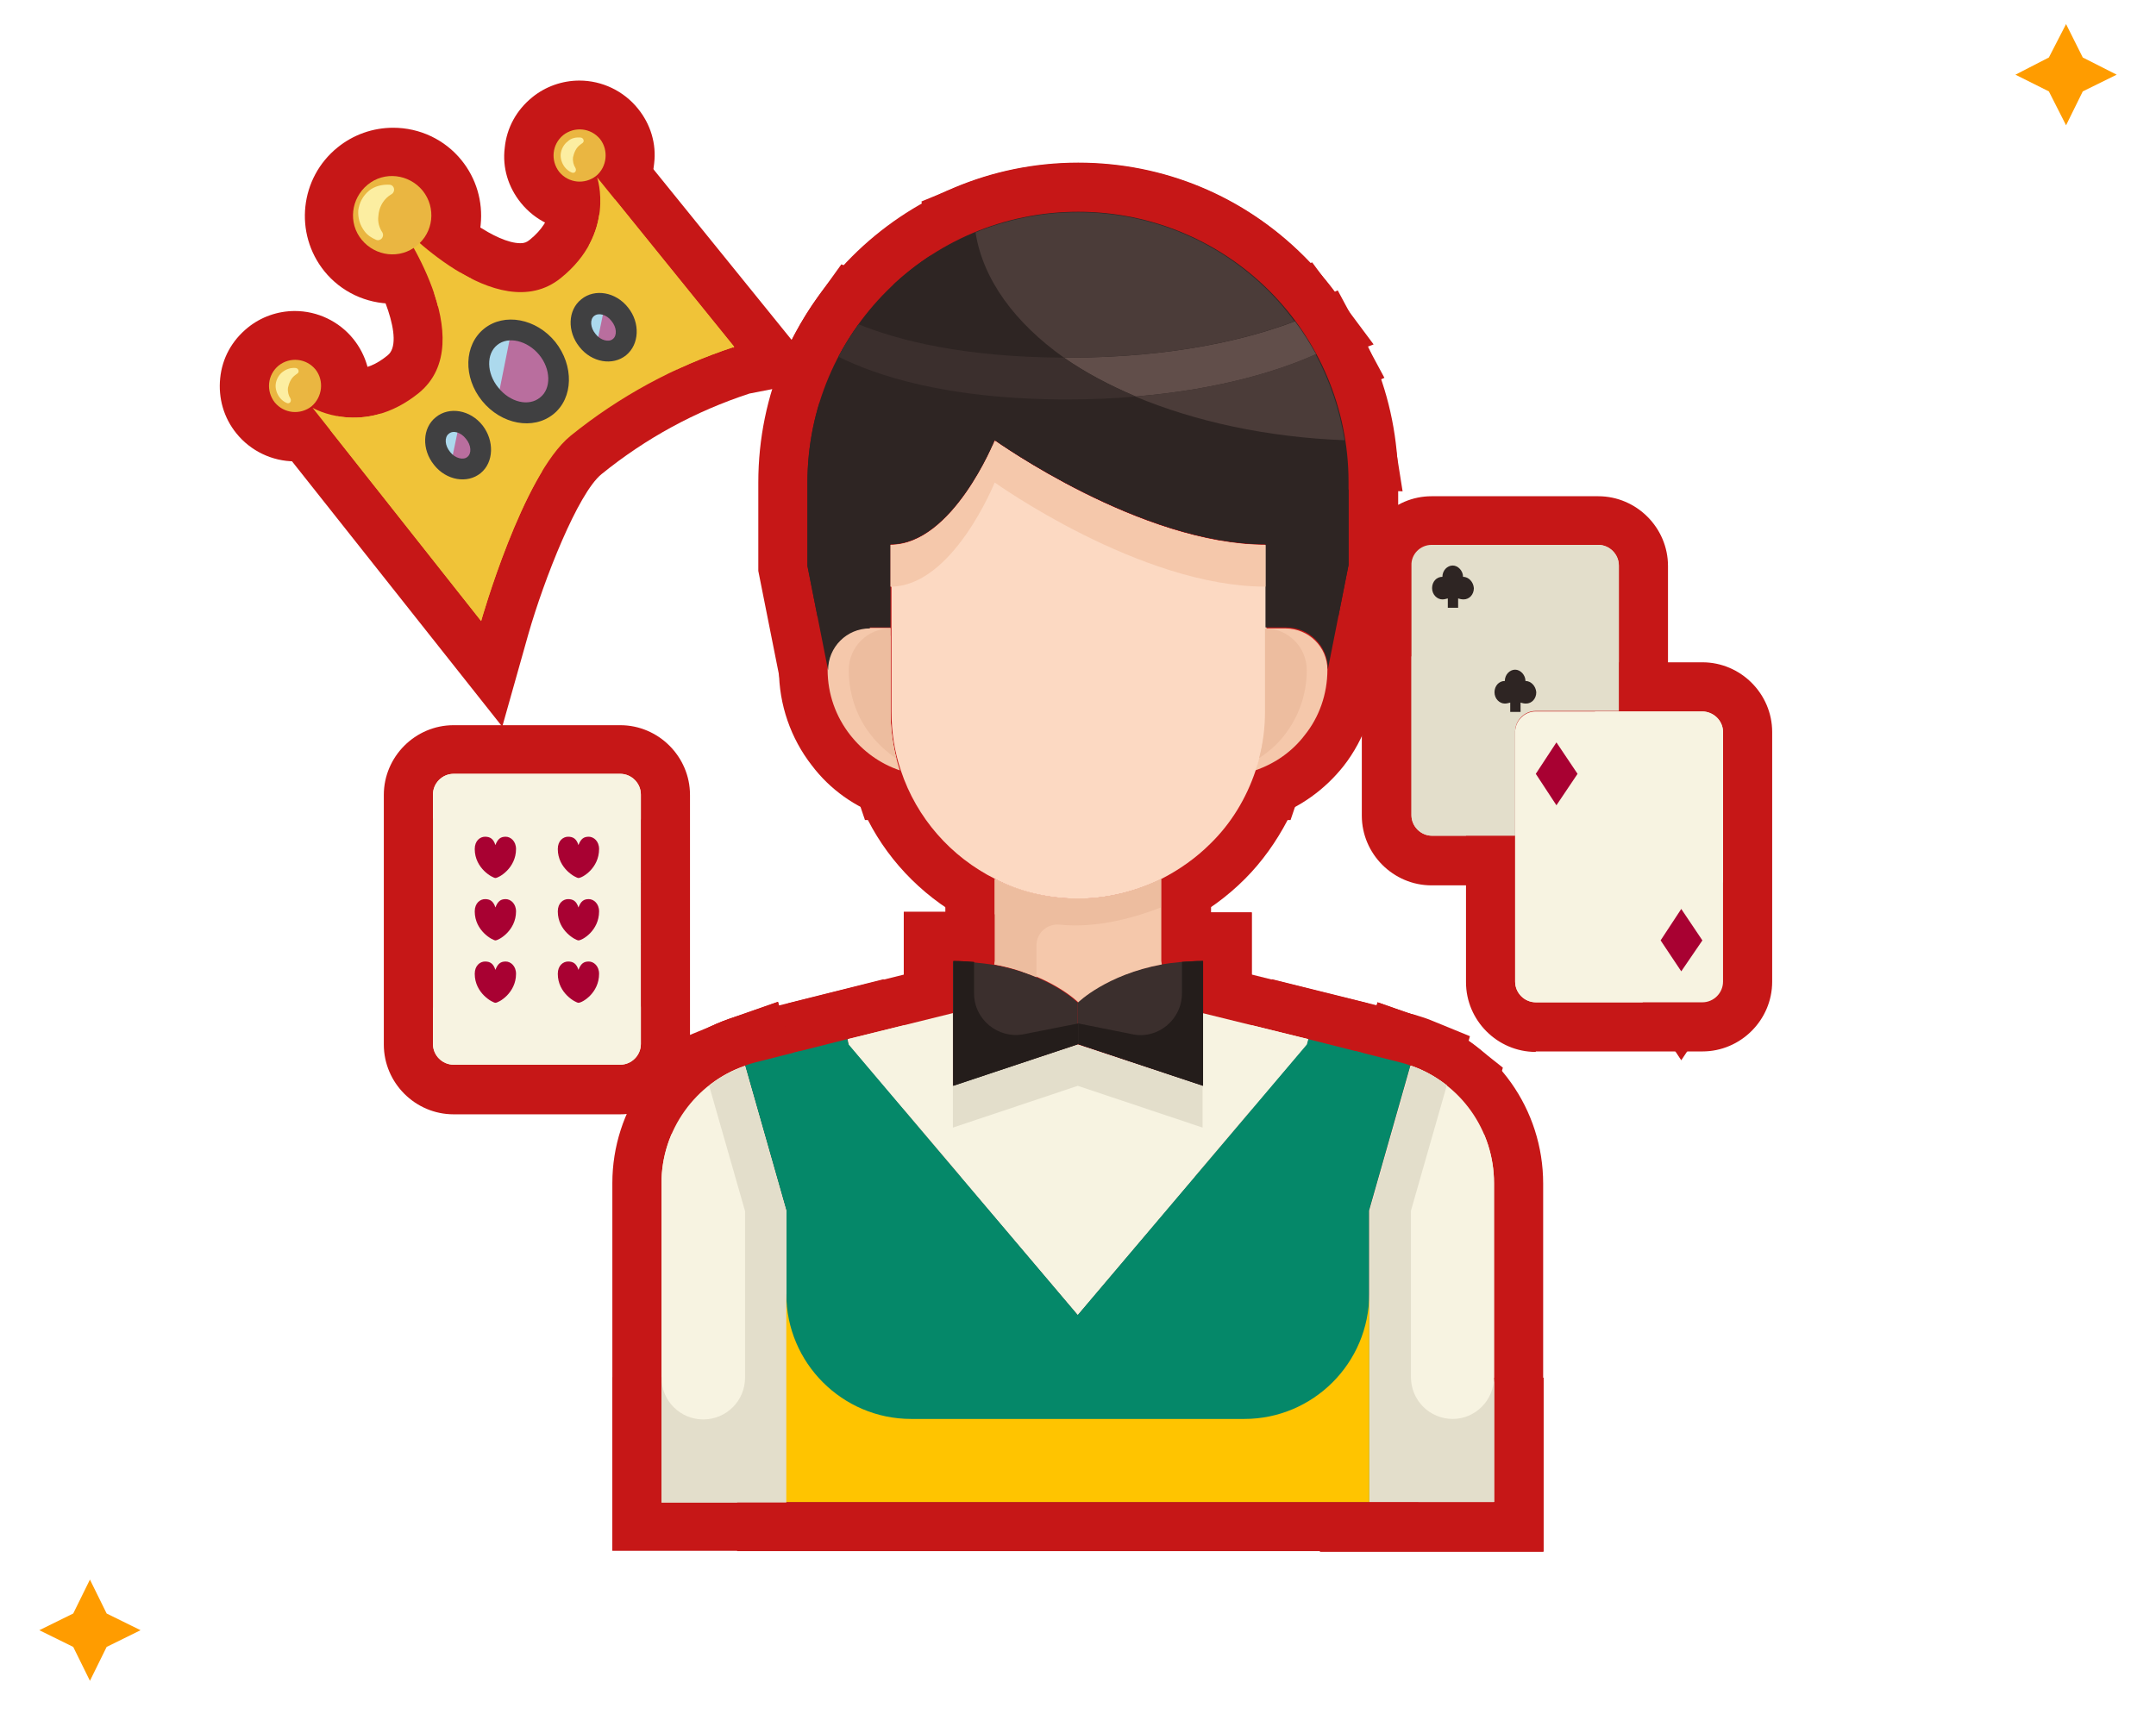 <?xml version="1.0" encoding="utf-8"?>
<!-- Generator: Adobe Illustrator 24.1.0, SVG Export Plug-In . SVG Version: 6.00 Build 0)  -->
<svg version="1.1" id="Image" xmlns="http://www.w3.org/2000/svg" xmlns:xlink="http://www.w3.org/1999/xlink" x="0px" y="0px"
	 viewBox="0 0 438.7 348.9" style="enable-background:new 0 0 438.7 348.9;" xml:space="preserve">
<style type="text/css">
	.st0{fill:#FF9C00;}
	.st1{fill:#C61717;}
	.st2{fill:#EAB641;}
	.st3{fill:#F0C338;}
	.st4{fill:#FCEEA1;}
	.st5{fill:#B96E9E;}
	.st6{fill:#ACD9ED;}
	.st7{fill:#404041;}
	.st8{fill:#E3DECB;}
	.st9{fill:#F7F3E1;}
	.st10{fill:#058869;}
	.st11{fill:#3B2F2D;}
	.st12{fill:#F5C8AB;}
	.st13{fill:#FCD9C2;}
	.st14{fill:#2E2523;}
	.st15{fill:#A80132;}
	.st16{fill:#EDBD9F;}
	.st17{fill:#614E4A;}
	.st18{fill:#4B3C39;}
	.st19{fill:#241D1B;}
	.st20{fill:#FFC400;}
</style>
<polygon class="st0" points="28.6,331.8 21.7,335.2 18.3,342.1 14.9,335.2 8,331.8 14.9,328.4 18.3,321.5 21.7,328.4 "/>
<polygon class="st0" points="430.7,15.2 423.8,18.6 420.4,25.5 416.9,18.6 410.1,15.2 416.9,11.7 420.4,4.9 423.8,11.7 "/>
<g>
	<g>
		<g>
			<path class="st1" d="M117.9,47c-4.6,0-9-2.1-11.9-5.7c-2.6-3.2-3.8-7.2-3.3-11.2c0.4-4.1,2.4-7.7,5.6-10.3
				c2.7-2.2,6.1-3.4,9.6-3.4c4.6,0,9,2.1,11.9,5.7c2.6,3.2,3.8,7.2,3.3,11.2c-0.4,4.1-2.4,7.7-5.6,10.3
				C124.8,45.8,121.4,47,117.9,47z"/>
			<path class="st2" d="M121.3,35.8L121.3,35.8c-2.3,1.8-5.6,1.5-7.5-0.8l0,0c-1.8-2.3-1.5-5.6,0.8-7.5l0,0c2.3-1.8,5.6-1.5,7.5,0.8
				l0,0C123.9,30.6,123.5,34,121.3,35.8z"/>
		</g>
	</g>
	<g>
		<g>
			<path class="st1" d="M60,93.9c-4.6,0-9-2.1-11.9-5.7C45.5,85,44.4,81,44.8,77c0.4-4.1,2.4-7.7,5.6-10.3c2.7-2.2,6.1-3.4,9.6-3.4
				c4.6,0,9,2.1,11.9,5.7c5.3,6.6,4.3,16.2-2.3,21.5C66.9,92.7,63.5,93.9,60,93.9z"/>
			<path class="st2" d="M63.4,82.7L63.4,82.7c-2.3,1.8-5.6,1.5-7.5-0.8l0,0c-1.8-2.3-1.5-5.6,0.8-7.5l0,0c2.3-1.8,5.6-1.5,7.5,0.8
				l0,0C66,77.5,65.6,80.8,63.4,82.7z"/>
		</g>
	</g>
	<path class="st1" d="M152.5,80.1c-11,3.6-21.1,9.1-30.1,16.4c-4.8,3.9-11.7,21.4-14.9,32.6l-5.3,18.8L55.7,89.2l13-14.8
		c0,0-0.1-0.1-0.2-0.1c0,0,1.5,0.8,3.6,0.8c2.3,0,4.5-0.9,6.8-2.8c3.5-2.8-1.3-14.4-6-21.2l15.5-12.5c4.1,4.4,12.5,10.9,17.5,10.9
		c0.8,0,1.3-0.2,1.9-0.7c5.2-4.2,4.4-8.5,4.1-9.8c0,0.2,0.1,0.3,0.1,0.3l17.2-9.5l32.3,39.9l8.4,7"/>
	<path class="st3" d="M149.4,70.6c-0.1,0.1-0.2,0.3-0.2,0.4C149.3,70.8,149.3,70.7,149.4,70.6l-27.9-34.5c0,0,3.9,11.4-7.4,20.5
		C101.1,67.1,81,45.3,81,45.3S98.2,69.4,85.2,80C73.9,89.1,63.6,83,63.6,83l34.3,43.4c0,0,8.4-29.7,18.2-37.7
		C126,80.7,137.2,74.6,149.4,70.6z"/>
	<g>
		<g>
			<path class="st1" d="M79.9,61.8c-5.4,0-10.5-2.4-13.9-6.6c-6.2-7.7-5-19,2.7-25.2c3.2-2.6,7.2-4,11.3-4c5.4,0,10.5,2.4,13.9,6.6
				c3,3.7,4.4,8.4,3.9,13.2c-0.5,4.8-2.8,9-6.5,12.1C87.9,60.4,83.9,61.8,79.9,61.8z"/>
			<path class="st2" d="M84.8,50L84.8,50c-3.4,2.8-8.4,2.2-11.2-1.2l0,0c-2.8-3.4-2.2-8.4,1.2-11.2l0,0c3.4-2.8,8.4-2.2,11.2,1.2
				l0,0C88.8,42.3,88.2,47.3,84.8,50z"/>
		</g>
	</g>
	<g>
		<g>
			<path class="st1" d="M76.8,59c-1.5,0-2.9-0.3-4.3-0.9c-2.4-1-4.5-2.6-6.2-4.6c-2.7-3.3-3.9-7.4-3.5-11.6c0.5-4.2,2.5-8,5.8-10.7
				c2.8-2.3,6.4-3.5,10-3.5c0.5,0,1.1,0,1.6,0.1l0.4,0c4.6,0.6,8.3,4,9.3,8.5c0.8,3.4-0.1,7-2.3,9.6c0.5,2.6,0.1,5.3-1.3,7.7
				C84.4,56.9,80.7,59,76.8,59z"/>
			<path class="st4" d="M79.3,37.6c1,0.1,1.2,1.4,0.4,1.9c-0.2,0.1-0.4,0.3-0.6,0.4c-1.3,1-2,2.5-2.1,4c-0.2,1.3,0.2,2.5,0.8,3.4
				c0.5,0.9-0.4,1.9-1.3,1.5c-0.9-0.4-1.7-0.9-2.3-1.7c-1-1.3-1.4-2.8-1.3-4.3c0.2-1.5,0.9-2.9,2.2-4C76.2,37.9,77.8,37.5,79.3,37.6
				C79.3,37.6,79.3,37.6,79.3,37.6z"/>
		</g>
	</g>
	<g>
		<g>
			<path class="st1" d="M58.6,92.1c-1.4,0-2.8-0.3-4.2-0.8c-2.1-0.9-3.9-2.3-5.3-4c-2.3-2.8-3.4-6.4-3-10.1c0.4-3.7,2.2-6.9,5-9.2
				c2.4-2,5.5-3.1,8.6-3.1c0.4,0,0.8,0,1.2,0.1l0.3,0c4.5,0.5,8.2,3.8,9.2,8.2c0.6,2.7,0.1,5.5-1.3,7.8c0.1,2-0.4,4-1.4,5.7
				C65.9,90,62.4,92.1,58.6,92.1z"/>
			<path class="st4" d="M60.2,74.9c0.6,0.1,0.8,0.9,0.2,1.2c-0.1,0.1-0.3,0.2-0.4,0.3c-0.8,0.6-1.2,1.6-1.4,2.5
				c-0.1,0.8,0.1,1.6,0.5,2.2c0.3,0.6-0.2,1.2-0.8,0.9c-0.5-0.2-1-0.6-1.4-1.1c-0.6-0.8-0.9-1.8-0.8-2.7c0.1-0.9,0.6-1.9,1.4-2.5
				C58.3,75.1,59.2,74.8,60.2,74.9C60.2,74.9,60.2,74.9,60.2,74.9z"/>
		</g>
	</g>
	<g>
		<g>
			<path class="st1" d="M116.6,45.1c-1.4,0-2.8-0.3-4.2-0.8c-2.1-0.9-3.9-2.3-5.3-4c-2.3-2.8-3.4-6.4-3-10.1c0.4-3.7,2.2-6.9,5-9.2
				c2.4-2,5.5-3.1,8.6-3.1c0.5,0,0.9,0,1.4,0.1l0.3,0l0.2,0c4.3,0.6,7.9,3.9,8.8,8.2c0.6,2.7,0.1,5.5-1.3,7.8c0.1,2-0.4,4-1.4,5.7
				C123.9,43.1,120.4,45.1,116.6,45.1z"/>
			<path class="st4" d="M118.2,28c0.6,0.1,0.8,0.9,0.2,1.2c-0.1,0.1-0.3,0.2-0.4,0.3c-0.8,0.6-1.2,1.6-1.4,2.5
				c-0.1,0.8,0.1,1.6,0.5,2.2c0.3,0.6-0.2,1.2-0.8,0.9c-0.5-0.2-1-0.6-1.4-1.1c-0.6-0.8-0.9-1.8-0.8-2.7c0.1-0.9,0.6-1.9,1.4-2.5
				C116.2,28.1,117.2,27.9,118.2,28C118.1,28,118.1,28,118.2,28z"/>
		</g>
	</g>
	<g>
		<g>
			<path class="st1" d="M107.1,94c-5.7,0-11.3-2.8-15.1-7.5c-3-3.7-4.6-8.2-4.6-12.7c0-5.2,2.3-10,6.1-13.1
				c2.9-2.4,6.5-3.6,10.4-3.6c5.7,0,11.3,2.8,15.1,7.5c3,3.7,4.6,8.2,4.6,12.7c0,5.2-2.3,10-6.1,13.1C114.6,92.8,111,94,107.1,94z"
				/>
			
				<ellipse transform="matrix(0.777 -0.629 0.629 0.777 -24.047 83.263)" class="st5" cx="105.5" cy="75.6" rx="7.4" ry="9.1"/>
		</g>
	</g>
	<g>
		<g>
			<path class="st1" d="M94.6,89.2c-0.9-0.8-1.8-1.7-2.6-2.7c-3-3.7-4.6-8.2-4.6-12.7c0-5.2,2.3-10,6.1-13.1
				c2.9-2.4,6.5-3.6,10.4-3.6l12.3,0.2l-8.7,43.1L94.6,89.2z"/>
			<path class="st6" d="M104.1,67.1l-2.9,14.5c-0.5-0.4-0.9-0.9-1.4-1.4c-3.1-3.9-3.1-9.1,0.1-11.7C101,67.6,102.5,67.1,104.1,67.1z
				"/>
		</g>
	</g>
	<g>
		<g>
			<path class="st1" d="M123.7,81.4c-4.6,0-8.9-2.1-11.9-5.9c-5.3-6.5-4.6-15.8,1.5-20.7c2.4-2,5.5-3,8.7-3c4.6,0,8.9,2.1,11.9,5.9
				c2.3,2.9,3.6,6.4,3.6,10c0,4.2-1.9,8.2-5.1,10.8C129.9,80.4,126.9,81.4,123.7,81.4z"/>
			
				<ellipse transform="matrix(0.777 -0.629 0.629 0.777 -14.558 92.134)" class="st5" cx="122.8" cy="66.6" rx="4.2" ry="5.2"/>
		</g>
	</g>
	<g>
		<g>
			<path class="st1" d="M116.5,79.5c-1.8-1-3.4-2.3-4.7-4c-2.3-2.9-3.6-6.4-3.6-10c0-4.2,1.9-8.2,5.1-10.8c2.4-2,5.5-3,8.6-3
				c1.2,0,2.5,0.2,3.7,0.5l9.2,2.4l-3.5,17.4c0,0.2-0.1,0.5-0.2,0.9l-2.9,13L116.5,79.5z"/>
			<path class="st6" d="M123.1,62l-1.7,8.2c0,0,0,0.2-0.1,0.6c-0.7-0.4-1.3-0.9-1.8-1.5c-1.8-2.2-1.8-5.2,0-6.7
				C120.5,61.8,121.8,61.6,123.1,62z"/>
		</g>
	</g>
	<g>
		<g>
			<path class="st1" d="M123.7,83.6c-5.2,0-10.2-2.4-13.6-6.6c-2.7-3.4-4.2-7.6-4-11.8c0.2-4.7,2.3-9,5.8-11.9
				c2.8-2.3,6.3-3.5,10-3.5c5.2,0,10.2,2.4,13.6,6.6c6,7.4,5.2,18.1-1.8,23.7C130.9,82.3,127.4,83.6,123.7,83.6z"/>
			<path class="st7" d="M127.4,72.3c-2.7,2.2-7,1.5-9.5-1.7c-2.5-3.1-2.4-7.5,0.4-9.7c2.7-2.2,7-1.5,9.5,1.7
				C130.3,65.7,130.1,70.1,127.4,72.3z M120.9,64.3c-0.9,0.7-0.8,2.4,0.3,3.7c1,1.3,2.7,1.7,3.5,1c0.9-0.7,0.8-2.4-0.3-3.7
				C123.4,64,121.8,63.6,120.9,64.3z"/>
		</g>
	</g>
	<g>
		<g>
			<path class="st1" d="M94.1,105.4c-4.6,0-8.9-2.1-11.9-5.9c-5.3-6.5-4.6-15.8,1.5-20.7c2.4-2,5.5-3,8.7-3c4.6,0,8.9,2.1,11.9,5.9
				c2.3,2.9,3.6,6.4,3.6,10c0,4.2-1.9,8.2-5.1,10.8C100.3,104.3,97.2,105.4,94.1,105.4z"/>
			
				<ellipse transform="matrix(0.777 -0.629 0.629 0.777 -36.259 78.837)" class="st5" cx="93.2" cy="90.6" rx="4.2" ry="5.2"/>
		</g>
	</g>
	<g>
		<g>
			<path class="st1" d="M86.8,103.5c-1.8-1-3.4-2.3-4.7-4c-5.3-6.5-4.6-15.8,1.5-20.7c2.4-2,5.5-3,8.7-3c1.2,0,2.5,0.2,3.7,0.5
				l9.2,2.4l-3.5,17.4c0,0.2-0.1,0.5-0.2,0.9l-2.9,13L86.8,103.5z"/>
			<path class="st6" d="M93.5,86l-1.7,8.2c0,0,0,0.2-0.1,0.6c-0.7-0.4-1.3-0.9-1.8-1.5c-1.8-2.2-1.8-5.2,0-6.7
				C90.9,85.8,92.2,85.6,93.5,86z"/>
		</g>
	</g>
	<g>
		<g>
			<path class="st1" d="M94.1,107.5c-5.2,0-10.2-2.4-13.6-6.6c-2.7-3.4-4.2-7.6-4-11.8c0.2-4.7,2.3-9,5.8-11.9
				c2.8-2.3,6.3-3.5,10-3.5c5.2,0,10.2,2.4,13.6,6.6c6,7.4,5.2,18-1.8,23.7C101.3,106.3,97.7,107.5,94.1,107.5z"/>
			<path class="st7" d="M97.8,96.3c-2.7,2.2-7,1.5-9.5-1.7c-2.5-3.1-2.4-7.5,0.4-9.7c2.7-2.2,7-1.5,9.5,1.7
				C100.6,89.7,100.5,94.1,97.8,96.3z M91.3,88.3c-0.9,0.7-0.8,2.4,0.3,3.7c1,1.3,2.7,1.7,3.5,1c0.9-0.7,0.8-2.4-0.3-3.7
				C93.8,88,92.2,87.5,91.3,88.3z"/>
		</g>
	</g>
	<g>
		<g>
			<path class="st1" d="M107.1,96.2c-6.3,0-12.6-3.1-16.8-8.3c-3.4-4.2-5.2-9.3-5-14.5c0.1-5.7,2.7-10.9,6.9-14.3
				c3.3-2.7,7.4-4.1,11.8-4.1c6.3,0,12.6,3.1,16.8,8.3c7.4,9.1,6.5,22-1.9,28.8C115.6,94.7,111.5,96.2,107.1,96.2z"/>
			<path class="st7" d="M112.6,84.3c-4.1,3.3-10.6,2.1-14.5-2.7c-3.9-4.8-3.7-11.4,0.4-14.7c4.1-3.3,10.6-2.1,14.5,2.7
				C116.8,74.4,116.7,81,112.6,84.3z M101.2,70.2c-2.3,1.8-2.2,5.8,0.2,8.7c2.4,3,6.2,3.9,8.5,2c2.3-1.8,2.2-5.8-0.2-8.7
				C107.3,69.3,103.4,68.4,101.2,70.2z"/>
		</g>
	</g>
</g>
<g>
	<g>
		<g>
			<path class="st2" d="M121.3,35.8L121.3,35.8c-2.3,1.8-5.6,1.5-7.5-0.8l0,0c-1.8-2.3-1.5-5.6,0.8-7.5l0,0c2.3-1.8,5.6-1.5,7.5,0.8
				l0,0C123.9,30.6,123.5,34,121.3,35.8z"/>
		</g>
	</g>
	<g>
		<g>
			<path class="st2" d="M63.4,82.7L63.4,82.7c-2.3,1.8-5.6,1.5-7.5-0.8l0,0c-1.8-2.3-1.5-5.6,0.8-7.5l0,0c2.3-1.8,5.6-1.5,7.5,0.8
				l0,0C66,77.5,65.6,80.8,63.4,82.7z"/>
		</g>
	</g>
	<path class="st3" d="M149.4,70.6c-0.1,0.1-0.2,0.3-0.2,0.4C149.3,70.8,149.3,70.7,149.4,70.6l-27.9-34.5c0,0,3.9,11.4-7.4,20.5
		C101.1,67.1,81,45.3,81,45.3S98.2,69.4,85.2,80C73.9,89.1,63.6,83,63.6,83l34.3,43.4c0,0,8.4-29.7,18.2-37.7
		C126,80.7,137.2,74.6,149.4,70.6z"/>
	<g>
		<g>
			<path class="st2" d="M84.8,50L84.8,50c-3.4,2.8-8.4,2.2-11.2-1.2l0,0c-2.8-3.4-2.2-8.4,1.2-11.2l0,0c3.4-2.8,8.4-2.2,11.2,1.2
				l0,0C88.8,42.3,88.2,47.3,84.8,50z"/>
		</g>
	</g>
	<g>
		<g>
			<path class="st4" d="M79.3,37.6c1,0.1,1.2,1.4,0.4,1.9c-0.2,0.1-0.4,0.3-0.6,0.4c-1.3,1-2,2.5-2.1,4c-0.2,1.3,0.2,2.5,0.8,3.4
				c0.5,0.9-0.4,1.9-1.3,1.5c-0.9-0.4-1.7-0.9-2.3-1.7c-1-1.3-1.4-2.8-1.3-4.3c0.2-1.5,0.9-2.9,2.2-4C76.2,37.9,77.8,37.5,79.3,37.6
				C79.3,37.6,79.3,37.6,79.3,37.6z"/>
		</g>
	</g>
	<g>
		<g>
			<path class="st4" d="M60.2,74.9c0.6,0.1,0.8,0.9,0.2,1.2c-0.1,0.1-0.3,0.2-0.4,0.3c-0.8,0.6-1.2,1.6-1.4,2.5
				c-0.1,0.8,0.1,1.6,0.5,2.2c0.3,0.6-0.2,1.2-0.8,0.9c-0.5-0.2-1-0.6-1.4-1.1c-0.6-0.8-0.9-1.8-0.8-2.7c0.1-0.9,0.6-1.9,1.4-2.5
				C58.3,75.1,59.2,74.8,60.2,74.9C60.2,74.9,60.2,74.9,60.2,74.9z"/>
		</g>
	</g>
	<g>
		<g>
			<path class="st4" d="M118.2,28c0.6,0.1,0.8,0.9,0.2,1.2c-0.1,0.1-0.3,0.2-0.4,0.3c-0.8,0.6-1.2,1.6-1.4,2.5
				c-0.1,0.8,0.1,1.6,0.5,2.2c0.3,0.6-0.2,1.2-0.8,0.9c-0.5-0.2-1-0.6-1.4-1.1c-0.6-0.8-0.9-1.8-0.8-2.7c0.1-0.9,0.6-1.9,1.4-2.5
				C116.2,28.1,117.2,27.9,118.2,28C118.1,28,118.1,28,118.2,28z"/>
		</g>
	</g>
	<g>
		<g>
			
				<ellipse transform="matrix(0.777 -0.629 0.629 0.777 -24.047 83.263)" class="st5" cx="105.5" cy="75.6" rx="7.4" ry="9.1"/>
		</g>
	</g>
	<g>
		<g>
			<path class="st6" d="M104.1,67.1l-2.9,14.5c-0.5-0.4-0.9-0.9-1.4-1.4c-3.1-3.9-3.1-9.1,0.1-11.7C101,67.6,102.5,67.1,104.1,67.1z
				"/>
		</g>
	</g>
	<g>
		<g>
			
				<ellipse transform="matrix(0.777 -0.629 0.629 0.777 -14.558 92.134)" class="st5" cx="122.8" cy="66.6" rx="4.2" ry="5.2"/>
		</g>
	</g>
	<g>
		<g>
			<path class="st6" d="M123.1,62l-1.7,8.2c0,0,0,0.2-0.1,0.6c-0.7-0.4-1.3-0.9-1.8-1.5c-1.8-2.2-1.8-5.2,0-6.7
				C120.5,61.8,121.8,61.6,123.1,62z"/>
		</g>
	</g>
	<g>
		<g>
			<path class="st7" d="M127.4,72.3c-2.7,2.2-7,1.5-9.5-1.7c-2.5-3.1-2.4-7.5,0.4-9.7c2.7-2.2,7-1.5,9.5,1.7
				C130.3,65.7,130.1,70.1,127.4,72.3z M120.9,64.3c-0.9,0.7-0.8,2.4,0.3,3.7c1,1.3,2.7,1.7,3.5,1c0.9-0.7,0.8-2.4-0.3-3.7
				C123.4,64,121.8,63.6,120.9,64.3z"/>
		</g>
	</g>
	<g>
		<g>
			
				<ellipse transform="matrix(0.777 -0.629 0.629 0.777 -36.259 78.837)" class="st5" cx="93.2" cy="90.6" rx="4.2" ry="5.2"/>
		</g>
	</g>
	<g>
		<g>
			<path class="st6" d="M93.5,86l-1.7,8.2c0,0,0,0.2-0.1,0.6c-0.7-0.4-1.3-0.9-1.8-1.5c-1.8-2.2-1.8-5.2,0-6.7
				C90.9,85.8,92.2,85.6,93.5,86z"/>
		</g>
	</g>
	<g>
		<g>
			<path class="st7" d="M97.8,96.3c-2.7,2.2-7,1.5-9.5-1.7c-2.5-3.1-2.4-7.5,0.4-9.7c2.7-2.2,7-1.5,9.5,1.7
				C100.6,89.7,100.5,94.1,97.8,96.3z M91.3,88.3c-0.9,0.7-0.8,2.4,0.3,3.7c1,1.3,2.7,1.7,3.5,1c0.9-0.7,0.8-2.4-0.3-3.7
				C93.8,88,92.2,87.5,91.3,88.3z"/>
		</g>
	</g>
	<g>
		<g>
			<path class="st7" d="M112.6,84.3c-4.1,3.3-10.6,2.1-14.5-2.7c-3.9-4.8-3.7-11.4,0.4-14.7c4.1-3.3,10.6-2.1,14.5,2.7
				C116.8,74.4,116.7,81,112.6,84.3z M101.2,70.2c-2.3,1.8-2.2,5.8,0.2,8.7c2.4,3,6.2,3.9,8.5,2c2.3-1.8,2.2-5.8-0.2-8.7
				C107.3,69.3,103.4,68.4,101.2,70.2z"/>
		</g>
	</g>
</g>
<g>
	<g>
		<path class="st1" d="M291.3,180.2c-7.8,0-14.2-6.4-14.2-14.2v-50.8c0-7.8,6.4-14.2,14.2-14.2h33.9c7.8,0,14.2,6.4,14.2,14.2v39.6
			h-21.2v25.4H291.3z"/>
		<path class="st8" d="M291.3,110.9h33.9c2.3,0,4.2,1.9,4.2,4.2v29.6h-16.9c-2.3,0-4.2,1.9-4.2,4.2v21.2h-16.9
			c-2.3,0-4.2-1.9-4.2-4.2v-50.8C287.1,112.8,289,110.9,291.3,110.9z"/>
		<path class="st1" d="M92.3,226.8c-7.8,0-14.2-6.4-14.2-14.2v-50.8c0-7.8,6.4-14.2,14.2-14.2h33.9c7.8,0,14.2,6.4,14.2,14.2v50.8
			c0,7.8-6.4,14.2-14.2,14.2H92.3z"/>
		<path class="st9" d="M130.4,161.7v50.8c0,2.3-1.9,4.2-4.2,4.2H92.3c-2.3,0-4.2-1.9-4.2-4.2v-50.8c0-2.3,1.9-4.2,4.2-4.2h33.9
			C128.5,157.5,130.4,159.4,130.4,161.7z"/>
		<path class="st1" d="M312.5,214.1c-7.8,0-14.2-6.4-14.2-14.2V149c0-7.8,6.4-14.2,14.2-14.2h33.9c7.8,0,14.2,6.4,14.2,14.2v50.8
			c0,7.8-6.4,14.2-14.2,14.2H312.5z"/>
		<path class="st9" d="M350.6,149v50.8c0,2.3-1.9,4.2-4.2,4.2h-33.9c-2.3,0-4.2-1.9-4.2-4.2v-29.6V149c0-2.3,1.9-4.2,4.2-4.2h16.9
			h16.9C348.7,144.8,350.6,146.7,350.6,149z"/>
		<path class="st1" d="M150,315.7v-67.9l-10.5-36.8l8.3-3.4c1.3-0.5,2.4-0.8,3.4-1.1l0.3-0.1l28.3-7.1l2.1,8.5l37.4,44.3l37.4-44.3
			l2.1-8.5l28.5,7.1l0.1,0c0.9,0.3,2.1,0.6,3.4,1.1l8.3,3.4l-10.5,36.8v67.9H150z"/>
		<path class="st10" d="M287,216.9l-8.4,29.5v59.3H160v-59.3l-8.4-29.5c0.7-0.3,1.5-0.5,2.2-0.7l18.6-4.7l0.3,1l46.6,55.1l46.6-55.1
			l0.3-1l18.6,4.7C285.6,216.4,286.3,216.6,287,216.9z"/>
		<path class="st1" d="M268.6,315.7V245l11.7-41l10,3.5c14.2,4.9,23.7,18.3,23.7,33.4v74.9H268.6z"/>
		<path class="st9" d="M304,240.8v64.9h-25.4v-59.3l8.4-29.5C297.2,220.4,304,230,304,240.8z"/>
		<path class="st1" d="M124.6,315.7v-74.9c0-15,9.5-28.4,23.7-33.4l10-3.5l11.7,41v70.7H124.6z"/>
		<path class="st9" d="M160,246.4v59.3h-25.4v-64.9c0-10.8,6.9-20.4,17-23.9L160,246.4z"/>
		<polygon class="st1" points="163.6,217.2 160.4,204.2 203.9,193.4 203.9,207.1 219.3,202 234.7,207.1 234.7,193.4 278.3,204.2 
			275.1,217.2 219.3,283.1 		"/>
		<polygon class="st9" points="244.7,221 244.7,206.2 266.2,211.5 265.9,212.6 219.3,267.6 172.7,212.6 172.5,211.5 193.9,206.2 
			193.9,221 219.3,212.6 		"/>
		<path class="st1" d="M183.9,185.6h10c3.3,0,6.6,0.3,10.1,0.9l0.1,0c14,2.6,21.5,9.7,22.3,10.5l2.9,2.9v19.8l-45.4,15.1V185.6z"/>
		<path class="st11" d="M219.3,204.1v8.5l-25.4,8.5v-14.8v-10.6c3.1,0,5.9,0.3,8.4,0.7C213.7,198.4,219.3,204.1,219.3,204.1z"/>
		<path class="st1" d="M209.3,219.8v-19.8l2.9-2.9c0.8-0.8,8.3-8,22.3-10.5l0.1,0c3.4-0.6,6.7-0.9,10.1-0.9h10v49.3L209.3,219.8z"/>
		<path class="st11" d="M244.7,206.2V221l-25.4-8.5v-8.5c0,0,5.7-5.7,17-7.7c2.5-0.4,5.3-0.7,8.4-0.7V206.2z"/>
		<path class="st1" d="M212.3,211.2c-0.7-0.6-4.5-3.7-11.8-5l-9.2-1.7l1.1-9.5v-32.3l14.5,7.2c3.8,1.9,8.1,2.9,12.5,2.9
			s8.6-1,12.5-2.9l14.5-7.2V195l1.1,9.5l-9.2,1.7c-7.3,1.3-11.2,4.5-11.8,5l-7.3,7.9L212.3,211.2z"/>
		<path class="st12" d="M236.3,195.6l0.1,0.7c-11.3,2.1-17,7.7-17,7.7s-5.7-5.7-17-7.7l0.1-0.7v-16.7c5.1,2.5,10.9,4,16.9,4
			s11.9-1.4,16.9-4V195.6z"/>
		<path class="st1" d="M246,153.6c0.9-2.8,1.4-5.8,1.4-8.8v-26.9h14.2c10.2,0,18.5,8.3,18.5,18.5c0,7-2.4,14-6.7,19.5
			c-3.8,4.8-8.8,8.4-14.7,10.5l-19.2,6.6L246,153.6z"/>
		<path class="st12" d="M270.1,136.3c0,5-1.7,9.7-4.6,13.3c-2.5,3.3-6,5.8-10.1,7.2c1.3-3.8,1.9-7.8,1.9-12v-16.9h4.2
			C266.3,127.9,270.1,131.7,270.1,136.3z"/>
		<path class="st1" d="M179.9,166.3c-5.9-2-11-5.6-14.7-10.5c-4.3-5.5-6.7-12.4-6.7-19.5c0-10.2,8.3-18.5,18.5-18.5h14.2v26.9
			c0,3.1,0.5,6,1.4,8.8l6.5,19.3L179.9,166.3z"/>
		<path class="st12" d="M181.2,127.9v16.9c0,4.2,0.7,8.3,1.9,12c-4.1-1.4-7.5-3.9-10.1-7.2c-2.9-3.7-4.6-8.3-4.6-13.3
			c0-4.7,3.8-8.5,8.5-8.5H181.2z"/>
		<path class="st1" d="M219.3,192.9c-7.4,0-14.8-1.7-21.4-5c-9.2-4.6-16.7-12-21.3-21H176l-2.3-6.8c-1.6-4.9-2.5-10-2.5-15.2v-43.9
			h10c2.9,0,8.8-7.4,11.9-14.9l4.8-11.7l10.3,7.3c0.1,0,7.1,5,16.9,9.9c12.4,6.1,23.5,9.4,32.3,9.4h10v43.9c0,5.2-0.8,10.4-2.5,15.2
			l-2.3,6.8h-0.6c-2.3,4.4-5.2,8.5-8.7,12c-3.6,3.6-7.8,6.7-12.6,9.1C234.2,191.2,226.7,192.9,219.3,192.9z"/>
		<path class="st13" d="M255.5,156.8c-1.9,5.7-5,10.8-9.2,14.9c-2.9,2.9-6.3,5.3-10,7.2c-5.1,2.5-10.9,4-16.9,4s-11.9-1.4-16.9-4
			c-9-4.5-16-12.4-19.2-22.1h0c-1.3-3.8-1.9-7.8-1.9-12v-16.9v-16.9c12.7,0,21.2-21.2,21.2-21.2s29.6,21.2,55.1,21.2v16.9v16.9
			C257.4,149,256.8,153.1,255.5,156.8L255.5,156.8z"/>
		<path class="st1" d="M260.1,136.3c0,0.9,0.7,1.5,1.5,1.5h-14.2v-17.8c-16-2.6-31.6-10.4-41.3-16.1c-0.4,0.7-0.9,1.4-1.4,2.1
			c-4.6,6.5-9.3,10.3-13.5,12.4v19.4H177c0.9,0,1.5-0.7,1.5-1.5l-19.8,2l-4.4-22.1V98.2c0-35.9,29.2-65.1,65.1-65.1
			c17.4,0,33.7,6.8,46,19.1c12.3,12.3,19.1,28.6,19.1,46v17.9l-4.4,22.1L260.1,136.3z"/>
		<path class="st14" d="M177,127.9c-4.7,0-8.5,3.8-8.5,8.5l-4.2-21.2V98.2c0-30.4,24.6-55.1,55.1-55.1c15.2,0,29,6.2,38.9,16.1
			s16.1,23.7,16.1,38.9v16.9l-4.2,21.2c0-4.7-3.8-8.5-8.5-8.5h-4.2v-16.9c-25.4,0-55.1-21.2-55.1-21.2s-8.5,21.2-21.2,21.2v16.9H177
			z"/>
	</g>
	<g>
		<polygon class="st1" points="300.5,157.5 316.7,133.1 333,157.5 316.7,181.9 		"/>
		<polygon class="st15" points="316.7,151.1 321,157.5 316.7,163.9 312.5,157.5 		"/>
		<g>
			<polygon class="st1" points="219.3,231.6 183.9,243.4 183.9,213.8 219.3,202 254.7,213.8 254.7,243.4 			"/>
			<polygon class="st8" points="193.9,229.5 219.3,221 244.7,229.5 244.7,221 219.3,212.6 193.9,221 			"/>
			<g>
				<path class="st1" d="M246.5,151.8c0.6-2.3,0.9-4.7,0.9-7v-26.9h10c10.2,0,18.5,8.3,18.5,18.5c0,7-2.4,14-6.7,19.5
					c-2,2.6-4.6,4.9-7.5,6.9L240,177.1L246.5,151.8z"/>
				<path class="st16" d="M261.3,149.7c2.9-3.7,4.6-8.3,4.6-13.3c0-4.7-3.8-8.5-8.5-8.5v16.9c0,3.3-0.4,6.5-1.2,9.5
					C258.2,153,259.9,151.5,261.3,149.7z"/>
				<path class="st1" d="M176.9,162.7c-2.9-1.9-5.4-4.2-7.5-6.9c-4.3-5.5-6.7-12.4-6.7-19.5c0-10.2,8.3-18.5,18.5-18.5h10v26.9
					c0,2.4,0.3,4.7,0.9,7l6.6,25.2L176.9,162.7z"/>
				<path class="st16" d="M181.2,127.9c-4.7,0-8.5,3.8-8.5,8.5c0,5,1.7,9.7,4.6,13.3c1.4,1.8,3.2,3.4,5.1,4.7
					c-0.8-3.1-1.2-6.3-1.2-9.5V127.9z"/>
			</g>
			<g>
				<polygon class="st1" points="325.9,191.4 342.1,167 358.4,191.4 342.1,215.8 				"/>
				<polygon class="st15" points="342.1,185 346.4,191.4 342.1,197.7 337.9,191.4 				"/>
				<path class="st1" d="M284.5,133.6v-5.7c-2-2.2-3.2-5.1-3.2-8.3c0-3.8,1.7-7.2,4.5-9.5c2.2-3,5.8-5,9.8-5c4,0,7.6,2,9.8,5
					c2.7,2.3,4.5,5.7,4.5,9.5c0,3.2-1.2,6.1-3.2,8.3v5.7H284.5z"/>
				<path class="st14" d="M297.7,117.4c0-1.2-1-2.3-2.1-2.3s-2.1,1-2.1,2.3c-1.2,0-2.1,1-2.1,2.3c0,1.3,1,2.3,2.1,2.3
					c0.4,0,0.7-0.1,1.1-0.2v1.9h2.1v-1.9c0.3,0.1,0.7,0.2,1.1,0.2c1.2,0,2.1-1,2.1-2.3C299.8,118.4,298.8,117.4,297.7,117.4z"/>
				<path class="st1" d="M297.2,154.8v-5.7c-2-2.2-3.2-5.1-3.2-8.3c0-3.8,1.7-7.2,4.5-9.5c2.2-3,5.8-5,9.8-5c4,0,7.6,2,9.8,5
					c2.7,2.3,4.5,5.7,4.5,9.5c0,3.2-1.2,6.1-3.2,8.3v5.7H297.2z"/>
				<path class="st14" d="M310.4,138.6c0-1.2-1-2.3-2.1-2.3s-2.1,1-2.1,2.3c-1.2,0-2.1,1-2.1,2.3c0,1.3,1,2.3,2.1,2.3
					c0.4,0,0.7-0.1,1.1-0.2v1.9h2.1v-1.9c0.3,0.1,0.7,0.2,1.1,0.2c1.2,0,2.1-1,2.1-2.3C312.5,139.6,311.5,138.6,310.4,138.6z"/>
				<path class="st1" d="M100.8,188.7c-5.8,0-14.2-6.2-14.2-15.9c0-7,5.3-12.5,12.1-12.5c0.7,0,1.4,0.1,2.1,0.2
					c0.7-0.1,1.4-0.2,2.1-0.2c6.8,0,12.1,5.5,12.1,12.5C115,181.9,107.5,188.7,100.8,188.7z"/>
				<path class="st15" d="M100.8,178.7c-0.5,0-4.2-1.9-4.2-5.9c0-1.7,1.1-2.5,2.1-2.5s1.7,0.4,2.1,1.7c0.5-1.3,1.1-1.7,2.1-1.7
					s2.1,0.9,2.1,2.5C105,176.7,101.5,178.7,100.8,178.7z"/>
				<path class="st1" d="M117.7,188.7c-5.8,0-14.2-6.2-14.2-15.9c0-7,5.3-12.5,12.1-12.5c0.7,0,1.4,0.1,2.1,0.2
					c0.7-0.1,1.4-0.2,2.1-0.2c6.8,0,12.1,5.5,12.1,12.5C131.9,181.9,124.4,188.7,117.7,188.7z"/>
				<path class="st15" d="M117.7,178.7c-0.5,0-4.2-1.9-4.2-5.9c0-1.7,1.1-2.5,2.1-2.5s1.7,0.4,2.1,1.7c0.5-1.3,1.1-1.7,2.1-1.7
					s2.1,0.9,2.1,2.5C121.9,176.7,118.5,178.7,117.7,178.7z"/>
				<path class="st1" d="M100.8,201.4c-5.8,0-14.2-6.2-14.2-15.9c0-7,5.3-12.5,12.1-12.5c0.7,0,1.4,0.1,2.1,0.2
					c0.7-0.1,1.4-0.2,2.1-0.2c6.8,0,12.1,5.5,12.1,12.5C115,194.6,107.5,201.4,100.8,201.4z"/>
				<path class="st15" d="M100.8,191.4c-0.5,0-4.2-1.9-4.2-5.9c0-1.7,1.1-2.5,2.1-2.5s1.7,0.4,2.1,1.7c0.5-1.3,1.1-1.7,2.1-1.7
					s2.1,0.9,2.1,2.5C105,189.4,101.5,191.4,100.8,191.4z"/>
				<path class="st1" d="M117.7,201.4c-5.8,0-14.2-6.2-14.2-15.9c0-7,5.3-12.5,12.1-12.5c0.7,0,1.4,0.1,2.1,0.2
					c0.7-0.1,1.4-0.2,2.1-0.2c6.8,0,12.1,5.5,12.1,12.5C131.9,194.6,124.4,201.4,117.7,201.4z"/>
				<path class="st15" d="M117.7,191.4c-0.5,0-4.2-1.9-4.2-5.9c0-1.7,1.1-2.5,2.1-2.5s1.7,0.4,2.1,1.7c0.5-1.3,1.1-1.7,2.1-1.7
					s2.1,0.9,2.1,2.5C121.9,189.4,118.5,191.4,117.7,191.4z"/>
				<path class="st1" d="M100.8,214.1c-5.8,0-14.2-6.2-14.2-15.9c0-7,5.3-12.5,12.1-12.5c0.7,0,1.4,0.1,2.1,0.2
					c0.7-0.1,1.4-0.2,2.1-0.2c6.8,0,12.1,5.5,12.1,12.5C115,207.3,107.5,214.1,100.8,214.1z"/>
				<path class="st15" d="M100.8,204.1c-0.5,0-4.2-1.9-4.2-5.9c0-1.7,1.1-2.5,2.1-2.5s1.7,0.4,2.1,1.7c0.5-1.3,1.1-1.7,2.1-1.7
					s2.1,0.9,2.1,2.5C105,202.1,101.5,204.1,100.8,204.1z"/>
				<path class="st1" d="M117.7,214.1c-5.8,0-14.2-6.2-14.2-15.9c0-7,5.3-12.5,12.1-12.5c0.7,0,1.4,0.1,2.1,0.2
					c0.7-0.1,1.4-0.2,2.1-0.2c6.8,0,12.1,5.5,12.1,12.5C131.9,207.3,124.4,214.1,117.7,214.1z"/>
				<path class="st15" d="M117.7,204.1c-0.5,0-4.2-1.9-4.2-5.9c0-1.7,1.1-2.5,2.1-2.5s1.7,0.4,2.1,1.7c0.5-1.3,1.1-1.7,2.1-1.7
					s2.1,0.9,2.1,2.5C121.9,202.1,118.5,204.1,117.7,204.1z"/>
			</g>
			<g>
				<path class="st1" d="M257.4,129.4c-19.1,0-39.5-10.1-51.2-16.9c-5,7.9-13.3,16.9-25,16.9h-10v-28.5h10c2.9,0,8.8-7.4,11.9-14.9
					l4.8-11.7l10.3,7.3c0.1,0,7.1,5,16.9,9.9c12.4,6.1,23.5,9.4,32.3,9.4h10v28.5H257.4z"/>
				<path class="st12" d="M202.4,89.7c0,0-8.5,21.2-21.2,21.2v8.5c12.7,0,21.2-21.2,21.2-21.2s29.6,21.2,55.1,21.2v-8.5
					C232,110.9,202.4,89.7,202.4,89.7z"/>
			</g>
			<path class="st1" d="M206.9,208.1c-2.1-0.9-4.2-1.5-6.4-1.9l-9.2-1.7l1.1-9.5v-32.3l14.5,7.2c3.8,1.9,8.1,2.9,12.5,2.9
				s8.6-1,12.5-2.9l14.5-7.2v28.9l-6.4,2.5c-4.7,1.8-11.6,3.9-19,4.2V214L206.9,208.1z"/>
			<path class="st16" d="M215.7,188.2c7.6,0.8,15.7-1.6,20.5-3.5v-5.8c-5.1,2.5-10.9,4-16.9,4s-11.9-1.4-16.9-4v16.7l-0.1,0.7
				c3.4,0.6,6.2,1.6,8.6,2.6v-6.5C210.9,189.8,213.2,187.9,215.7,188.2z"/>
			<g>
				<path class="st1" d="M227.2,89.9c-6.2-2.6-11.8-5.7-16.5-8.9l-26.1-18.3l31.9,0.1c0.2,0,0.6,0,0.6,0c20.7,0,34.7-3.7,42.8-6.7
					l7.1-2.7l4.5,6.1c2.1,2.8,3.7,5.3,5.1,7.9l5.1,9.5l-9.8,4.4c-7.6,3.4-20.8,7.9-40,9.5l-2.5,0.2L227.2,89.9z"/>
				<path class="st17" d="M216.5,72.8c4.3,3,9.2,5.6,14.6,7.9c18-1.5,30-5.6,36.7-8.6c-1.3-2.3-2.7-4.6-4.3-6.7
					c-9.2,3.5-24.4,7.4-46.3,7.4C216.9,72.8,216.7,72.8,216.5,72.8z"/>
				<path class="st1" d="M273.3,99.6c-16.6-0.6-32.6-3.9-46.1-9.7l3.1-19.2c16.4-1.3,27.2-5,33.4-7.8l8.5-3.8l4.4,8.2
					c3.4,6.4,5.8,13.3,6.9,20.7l1.9,12L273.3,99.6z"/>
				<path class="st18" d="M273.6,89.6c-1-6.2-3-12.1-5.9-17.5c-6.7,3-18.7,7.1-36.7,8.6C243.2,85.8,257.8,89,273.6,89.6z"/>
				<path class="st1" d="M217.1,82.8c-0.2,0-0.4,0-0.6,0l-3.1,0l-2.6-1.8c-12.6-8.9-20.3-20-22.1-32.2l-1.2-7.8l7.3-3
					c7.9-3.2,16.1-4.8,24.6-4.8c17.4,0,33.7,6.8,46,19.1c2.1,2.1,4.1,4.4,6.2,7.2l7.9,10.6L267,74.8
					C257.3,78.4,240.8,82.8,217.1,82.8z"/>
				<path class="st18" d="M216.5,72.8c0.2,0,0.4,0,0.6,0c22,0,37.1-3.9,46.3-7.4c-1.6-2.2-3.3-4.2-5.2-6.1
					c-10-10-23.7-16.1-38.9-16.1c-7.4,0-14.4,1.5-20.8,4.1C200,56.9,206.5,65.7,216.5,72.8z"/>
				<path class="st1" d="M217.1,91.3c-26.2,0-42.2-5.3-51-9.7L157,77l4.7-9c1.4-2.6,3-5.2,4.9-7.8l4.6-6.4l7.3,3
					c6.7,2.7,18.7,6,38,6.1l3.1,0l2.6,1.8c3.5,2.5,7.8,4.8,12.8,6.9l-3.1,19.2C227.1,91.1,222.2,91.3,217.1,91.3z"/>
				<path class="st11" d="M231.1,80.7c-5.4-2.3-10.4-4.9-14.6-7.9c-20.4-0.1-33.7-3.5-41.8-6.8c-1.5,2.1-2.9,4.3-4.1,6.6
					c7.4,3.7,21.8,8.7,46.5,8.7C222.1,81.3,226.8,81.1,231.1,80.7z"/>
			</g>
			<g>
				<path class="st1" d="M183.9,185.6h10c1.7,0,3.3,0.1,5.1,0.2l9.1,0.8v13.7l21.2-4.2v23.6l-45.4,15.1V185.6z"/>
				<path class="st19" d="M208.3,210.5c-5.2,1-10.1-3-10.1-8.3v-6.4c-1.3-0.1-2.8-0.2-4.2-0.2v10.6V221l25.4-8.5v-4.2L208.3,210.5z"
					/>
				<path class="st1" d="M209.3,219.8v-23.6l21.2,4.2v-13.7l9.1-0.8c1.8-0.2,3.4-0.2,5.1-0.2h10v49.3L209.3,219.8z"/>
				<path class="st19" d="M240.5,195.8v6.4c0,5.3-4.9,9.4-10.1,8.3l-11-2.2v4.2l25.4,8.5v-14.8v-10.6
					C243.3,195.6,241.9,195.7,240.5,195.8z"/>
			</g>
			<g>
				<path class="st1" d="M268.6,315.7V245l11.7-41l10,3.5c3.6,1.3,7.1,3.2,10.2,5.6l5.3,4.2l-8.7,30.6v32.5c0-0.8-0.7-1.5-1.5-1.5
					s-1.5,0.7-1.5,1.5h20v35.4H268.6z"/>
				<path class="st8" d="M295.6,288.8c-4.7,0-8.5-3.8-8.5-8.5v-33.9l7.3-25.5c-2.2-1.7-4.6-3.1-7.3-4l-8.4,29.5v59.3H304v-25.4
					C304,285,300.2,288.8,295.6,288.8z"/>
				<path class="st1" d="M124.6,315.7v-35.4h16.9v-32.5l-8.7-30.6l5.3-4.2c3.1-2.5,6.6-4.4,10.2-5.6l10-3.5l11.7,41v70.7H124.6z"/>
				<path class="st8" d="M144.3,221l7.3,25.5v33.9c0,4.7-3.8,8.5-8.5,8.5c-4.7,0-8.5-3.8-8.5-8.5v25.4H160v-59.3l-8.4-29.5
					C148.9,217.9,146.5,219.2,144.3,221z"/>
				<path class="st1" d="M150,315.7v-52.3h20c0,8.5,6.9,15.4,15.4,15.4h67.8c8.5,0,15.4-6.9,15.4-15.4h20v52.3H150z"/>
				<path class="st20" d="M253.2,288.8h-67.8c-14,0-25.4-11.4-25.4-25.4v42.3h118.6v-42.3C278.6,277.4,267.2,288.8,253.2,288.8z"/>
			</g>
		</g>
	</g>
</g>
<g>
	<g>
		<path class="st8" d="M291.3,110.9h33.9c2.3,0,4.2,1.9,4.2,4.2v29.6h-16.9c-2.3,0-4.2,1.9-4.2,4.2v21.2h-16.9
			c-2.3,0-4.2-1.9-4.2-4.2v-50.8C287.1,112.8,289,110.9,291.3,110.9z"/>
		<path class="st9" d="M130.4,161.7v50.8c0,2.3-1.9,4.2-4.2,4.2H92.3c-2.3,0-4.2-1.9-4.2-4.2v-50.8c0-2.3,1.9-4.2,4.2-4.2h33.9
			C128.5,157.5,130.4,159.4,130.4,161.7z"/>
		<path class="st9" d="M350.6,149v50.8c0,2.3-1.9,4.2-4.2,4.2h-33.9c-2.3,0-4.2-1.9-4.2-4.2v-29.6V149c0-2.3,1.9-4.2,4.2-4.2h16.9
			h16.9C348.7,144.8,350.6,146.7,350.6,149z"/>
		<path class="st10" d="M287,216.9l-8.4,29.5v59.3H160v-59.3l-8.4-29.5c0.7-0.3,1.5-0.5,2.2-0.7l18.6-4.7l0.3,1l46.6,55.1l46.6-55.1
			l0.3-1l18.6,4.7C285.6,216.4,286.3,216.6,287,216.9z"/>
		<path class="st9" d="M304,240.8v64.9h-25.4v-59.3l8.4-29.5C297.2,220.4,304,230,304,240.8z"/>
		<path class="st9" d="M160,246.4v59.3h-25.4v-64.9c0-10.8,6.9-20.4,17-23.9L160,246.4z"/>
		<polygon class="st9" points="244.7,221 244.7,206.2 266.2,211.5 265.9,212.6 219.3,267.6 172.7,212.6 172.5,211.5 193.9,206.2 
			193.9,221 219.3,212.6 		"/>
		<path class="st11" d="M219.3,204.1v8.5l-25.4,8.5v-14.8v-10.6c3.1,0,5.9,0.3,8.4,0.7C213.7,198.4,219.3,204.1,219.3,204.1z"/>
		<path class="st11" d="M244.7,206.2V221l-25.4-8.5v-8.5c0,0,5.7-5.7,17-7.7c2.5-0.4,5.3-0.7,8.4-0.7V206.2z"/>
		<path class="st12" d="M236.3,195.6l0.1,0.7c-11.3,2.1-17,7.7-17,7.7s-5.7-5.7-17-7.7l0.1-0.7v-16.7c5.1,2.5,10.9,4,16.9,4
			s11.9-1.4,16.9-4V195.6z"/>
		<path class="st12" d="M270.1,136.3c0,5-1.7,9.7-4.6,13.3c-2.5,3.3-6,5.8-10.1,7.2c1.3-3.8,1.9-7.8,1.9-12v-16.9h4.2
			C266.3,127.9,270.1,131.7,270.1,136.3z"/>
		<path class="st12" d="M181.2,127.9v16.9c0,4.2,0.7,8.3,1.9,12c-4.1-1.4-7.5-3.9-10.1-7.2c-2.9-3.7-4.6-8.3-4.6-13.3
			c0-4.7,3.8-8.5,8.5-8.5H181.2z"/>
		<path class="st13" d="M255.5,156.8c-1.9,5.7-5,10.8-9.2,14.9c-2.9,2.9-6.3,5.3-10,7.2c-5.1,2.5-10.9,4-16.9,4s-11.9-1.4-16.9-4
			c-9-4.5-16-12.4-19.2-22.1h0c-1.3-3.8-1.9-7.8-1.9-12v-16.9v-16.9c12.7,0,21.2-21.2,21.2-21.2s29.6,21.2,55.1,21.2v16.9v16.9
			C257.4,149,256.8,153.1,255.5,156.8L255.5,156.8z"/>
		<path class="st14" d="M177,127.9c-4.7,0-8.5,3.8-8.5,8.5l-4.2-21.2V98.2c0-30.4,24.6-55.1,55.1-55.1c15.2,0,29,6.2,38.9,16.1
			s16.1,23.7,16.1,38.9v16.9l-4.2,21.2c0-4.7-3.8-8.5-8.5-8.5h-4.2v-16.9c-25.4,0-55.1-21.2-55.1-21.2s-8.5,21.2-21.2,21.2v16.9H177
			z"/>
	</g>
	<g>
		<polygon class="st15" points="316.7,151.1 321,157.5 316.7,163.9 312.5,157.5 		"/>
		<g>
			<polygon class="st8" points="193.9,229.5 219.3,221 244.7,229.5 244.7,221 219.3,212.6 193.9,221 			"/>
			<g>
				<path class="st16" d="M261.3,149.7c2.9-3.7,4.6-8.3,4.6-13.3c0-4.7-3.8-8.5-8.5-8.5v16.9c0,3.3-0.4,6.5-1.2,9.5
					C258.2,153,259.9,151.5,261.3,149.7z"/>
				<path class="st16" d="M181.2,127.9c-4.7,0-8.5,3.8-8.5,8.5c0,5,1.7,9.7,4.6,13.3c1.4,1.8,3.2,3.4,5.1,4.7
					c-0.8-3.1-1.2-6.3-1.2-9.5V127.9z"/>
			</g>
			<g>
				<polygon class="st15" points="342.1,185 346.4,191.4 342.1,197.7 337.9,191.4 				"/>
				<path class="st14" d="M297.7,117.4c0-1.2-1-2.3-2.1-2.3s-2.1,1-2.1,2.3c-1.2,0-2.1,1-2.1,2.3c0,1.3,1,2.3,2.1,2.3
					c0.4,0,0.7-0.1,1.1-0.2v1.9h2.1v-1.9c0.3,0.1,0.7,0.2,1.1,0.2c1.2,0,2.1-1,2.1-2.3C299.8,118.4,298.8,117.4,297.7,117.4z"/>
				<path class="st14" d="M310.4,138.6c0-1.2-1-2.3-2.1-2.3s-2.1,1-2.1,2.3c-1.2,0-2.1,1-2.1,2.3c0,1.3,1,2.3,2.1,2.3
					c0.4,0,0.7-0.1,1.1-0.2v1.9h2.1v-1.9c0.3,0.1,0.7,0.2,1.1,0.2c1.2,0,2.1-1,2.1-2.3C312.5,139.6,311.5,138.6,310.4,138.6z"/>
				<path class="st15" d="M100.8,178.7c-0.5,0-4.2-1.9-4.2-5.9c0-1.7,1.1-2.5,2.1-2.5s1.7,0.4,2.1,1.7c0.5-1.3,1.1-1.7,2.1-1.7
					s2.1,0.9,2.1,2.5C105,176.7,101.5,178.7,100.8,178.7z"/>
				<path class="st15" d="M117.7,178.7c-0.5,0-4.2-1.9-4.2-5.9c0-1.7,1.1-2.5,2.1-2.5s1.7,0.4,2.1,1.7c0.5-1.3,1.1-1.7,2.1-1.7
					s2.1,0.9,2.1,2.5C121.9,176.7,118.5,178.7,117.7,178.7z"/>
				<path class="st15" d="M100.8,191.4c-0.5,0-4.2-1.9-4.2-5.9c0-1.7,1.1-2.5,2.1-2.5s1.7,0.4,2.1,1.7c0.5-1.3,1.1-1.7,2.1-1.7
					s2.1,0.9,2.1,2.5C105,189.4,101.5,191.4,100.8,191.4z"/>
				<path class="st15" d="M117.7,191.4c-0.5,0-4.2-1.9-4.2-5.9c0-1.7,1.1-2.5,2.1-2.5s1.7,0.4,2.1,1.7c0.5-1.3,1.1-1.7,2.1-1.7
					s2.1,0.9,2.1,2.5C121.9,189.4,118.5,191.4,117.7,191.4z"/>
				<path class="st15" d="M100.8,204.1c-0.5,0-4.2-1.9-4.2-5.9c0-1.7,1.1-2.5,2.1-2.5s1.7,0.4,2.1,1.7c0.5-1.3,1.1-1.7,2.1-1.7
					s2.1,0.9,2.1,2.5C105,202.1,101.5,204.1,100.8,204.1z"/>
				<path class="st15" d="M117.7,204.1c-0.5,0-4.2-1.9-4.2-5.9c0-1.7,1.1-2.5,2.1-2.5s1.7,0.4,2.1,1.7c0.5-1.3,1.1-1.7,2.1-1.7
					s2.1,0.9,2.1,2.5C121.9,202.1,118.5,204.1,117.7,204.1z"/>
			</g>
			<g>
				<path class="st12" d="M202.4,89.7c0,0-8.5,21.2-21.2,21.2v8.5c12.7,0,21.2-21.2,21.2-21.2s29.6,21.2,55.1,21.2v-8.5
					C232,110.9,202.4,89.7,202.4,89.7z"/>
			</g>
			<path class="st16" d="M215.7,188.2c7.6,0.8,15.7-1.6,20.5-3.5v-5.8c-5.1,2.5-10.9,4-16.9,4s-11.9-1.4-16.9-4v16.7l-0.1,0.7
				c3.4,0.6,6.2,1.6,8.6,2.6v-6.5C210.9,189.8,213.2,187.9,215.7,188.2z"/>
			<g>
				<path class="st17" d="M216.5,72.8c4.3,3,9.2,5.6,14.6,7.9c18-1.5,30-5.6,36.7-8.6c-1.3-2.3-2.7-4.6-4.3-6.7
					c-9.2,3.5-24.4,7.4-46.3,7.4C216.9,72.8,216.7,72.8,216.5,72.8z"/>
				<path class="st18" d="M273.6,89.6c-1-6.2-3-12.1-5.9-17.5c-6.7,3-18.7,7.1-36.7,8.6C243.2,85.8,257.8,89,273.6,89.6z"/>
				<path class="st18" d="M216.5,72.8c0.2,0,0.4,0,0.6,0c22,0,37.1-3.9,46.3-7.4c-1.6-2.2-3.3-4.2-5.2-6.1
					c-10-10-23.7-16.1-38.9-16.1c-7.4,0-14.4,1.5-20.8,4.1C200,56.9,206.5,65.7,216.5,72.8z"/>
				<path class="st11" d="M231.1,80.7c-5.4-2.3-10.4-4.9-14.6-7.9c-20.4-0.1-33.7-3.5-41.8-6.8c-1.5,2.1-2.9,4.3-4.1,6.6
					c7.4,3.7,21.8,8.7,46.5,8.7C222.1,81.3,226.8,81.1,231.1,80.7z"/>
			</g>
			<g>
				<path class="st19" d="M208.3,210.5c-5.2,1-10.1-3-10.1-8.3v-6.4c-1.3-0.1-2.8-0.2-4.2-0.2v10.6V221l25.4-8.5v-4.2L208.3,210.5z"
					/>
				<path class="st19" d="M240.5,195.8v6.4c0,5.3-4.9,9.4-10.1,8.3l-11-2.2v4.2l25.4,8.5v-14.8v-10.6
					C243.3,195.6,241.9,195.7,240.5,195.8z"/>
			</g>
			<g>
				<path class="st8" d="M295.6,288.8c-4.7,0-8.5-3.8-8.5-8.5v-33.9l7.3-25.5c-2.2-1.7-4.6-3.1-7.3-4l-8.4,29.5v59.3H304v-25.4
					C304,285,300.2,288.8,295.6,288.8z"/>
				<path class="st8" d="M144.3,221l7.3,25.5v33.9c0,4.7-3.8,8.5-8.5,8.5c-4.7,0-8.5-3.8-8.5-8.5v25.4H160v-59.3l-8.4-29.5
					C148.9,217.9,146.5,219.2,144.3,221z"/>
				<path class="st20" d="M253.2,288.8h-67.8c-14,0-25.4-11.4-25.4-25.4v42.3h118.6v-42.3C278.6,277.4,267.2,288.8,253.2,288.8z"/>
			</g>
		</g>
	</g>
</g>
</svg>
